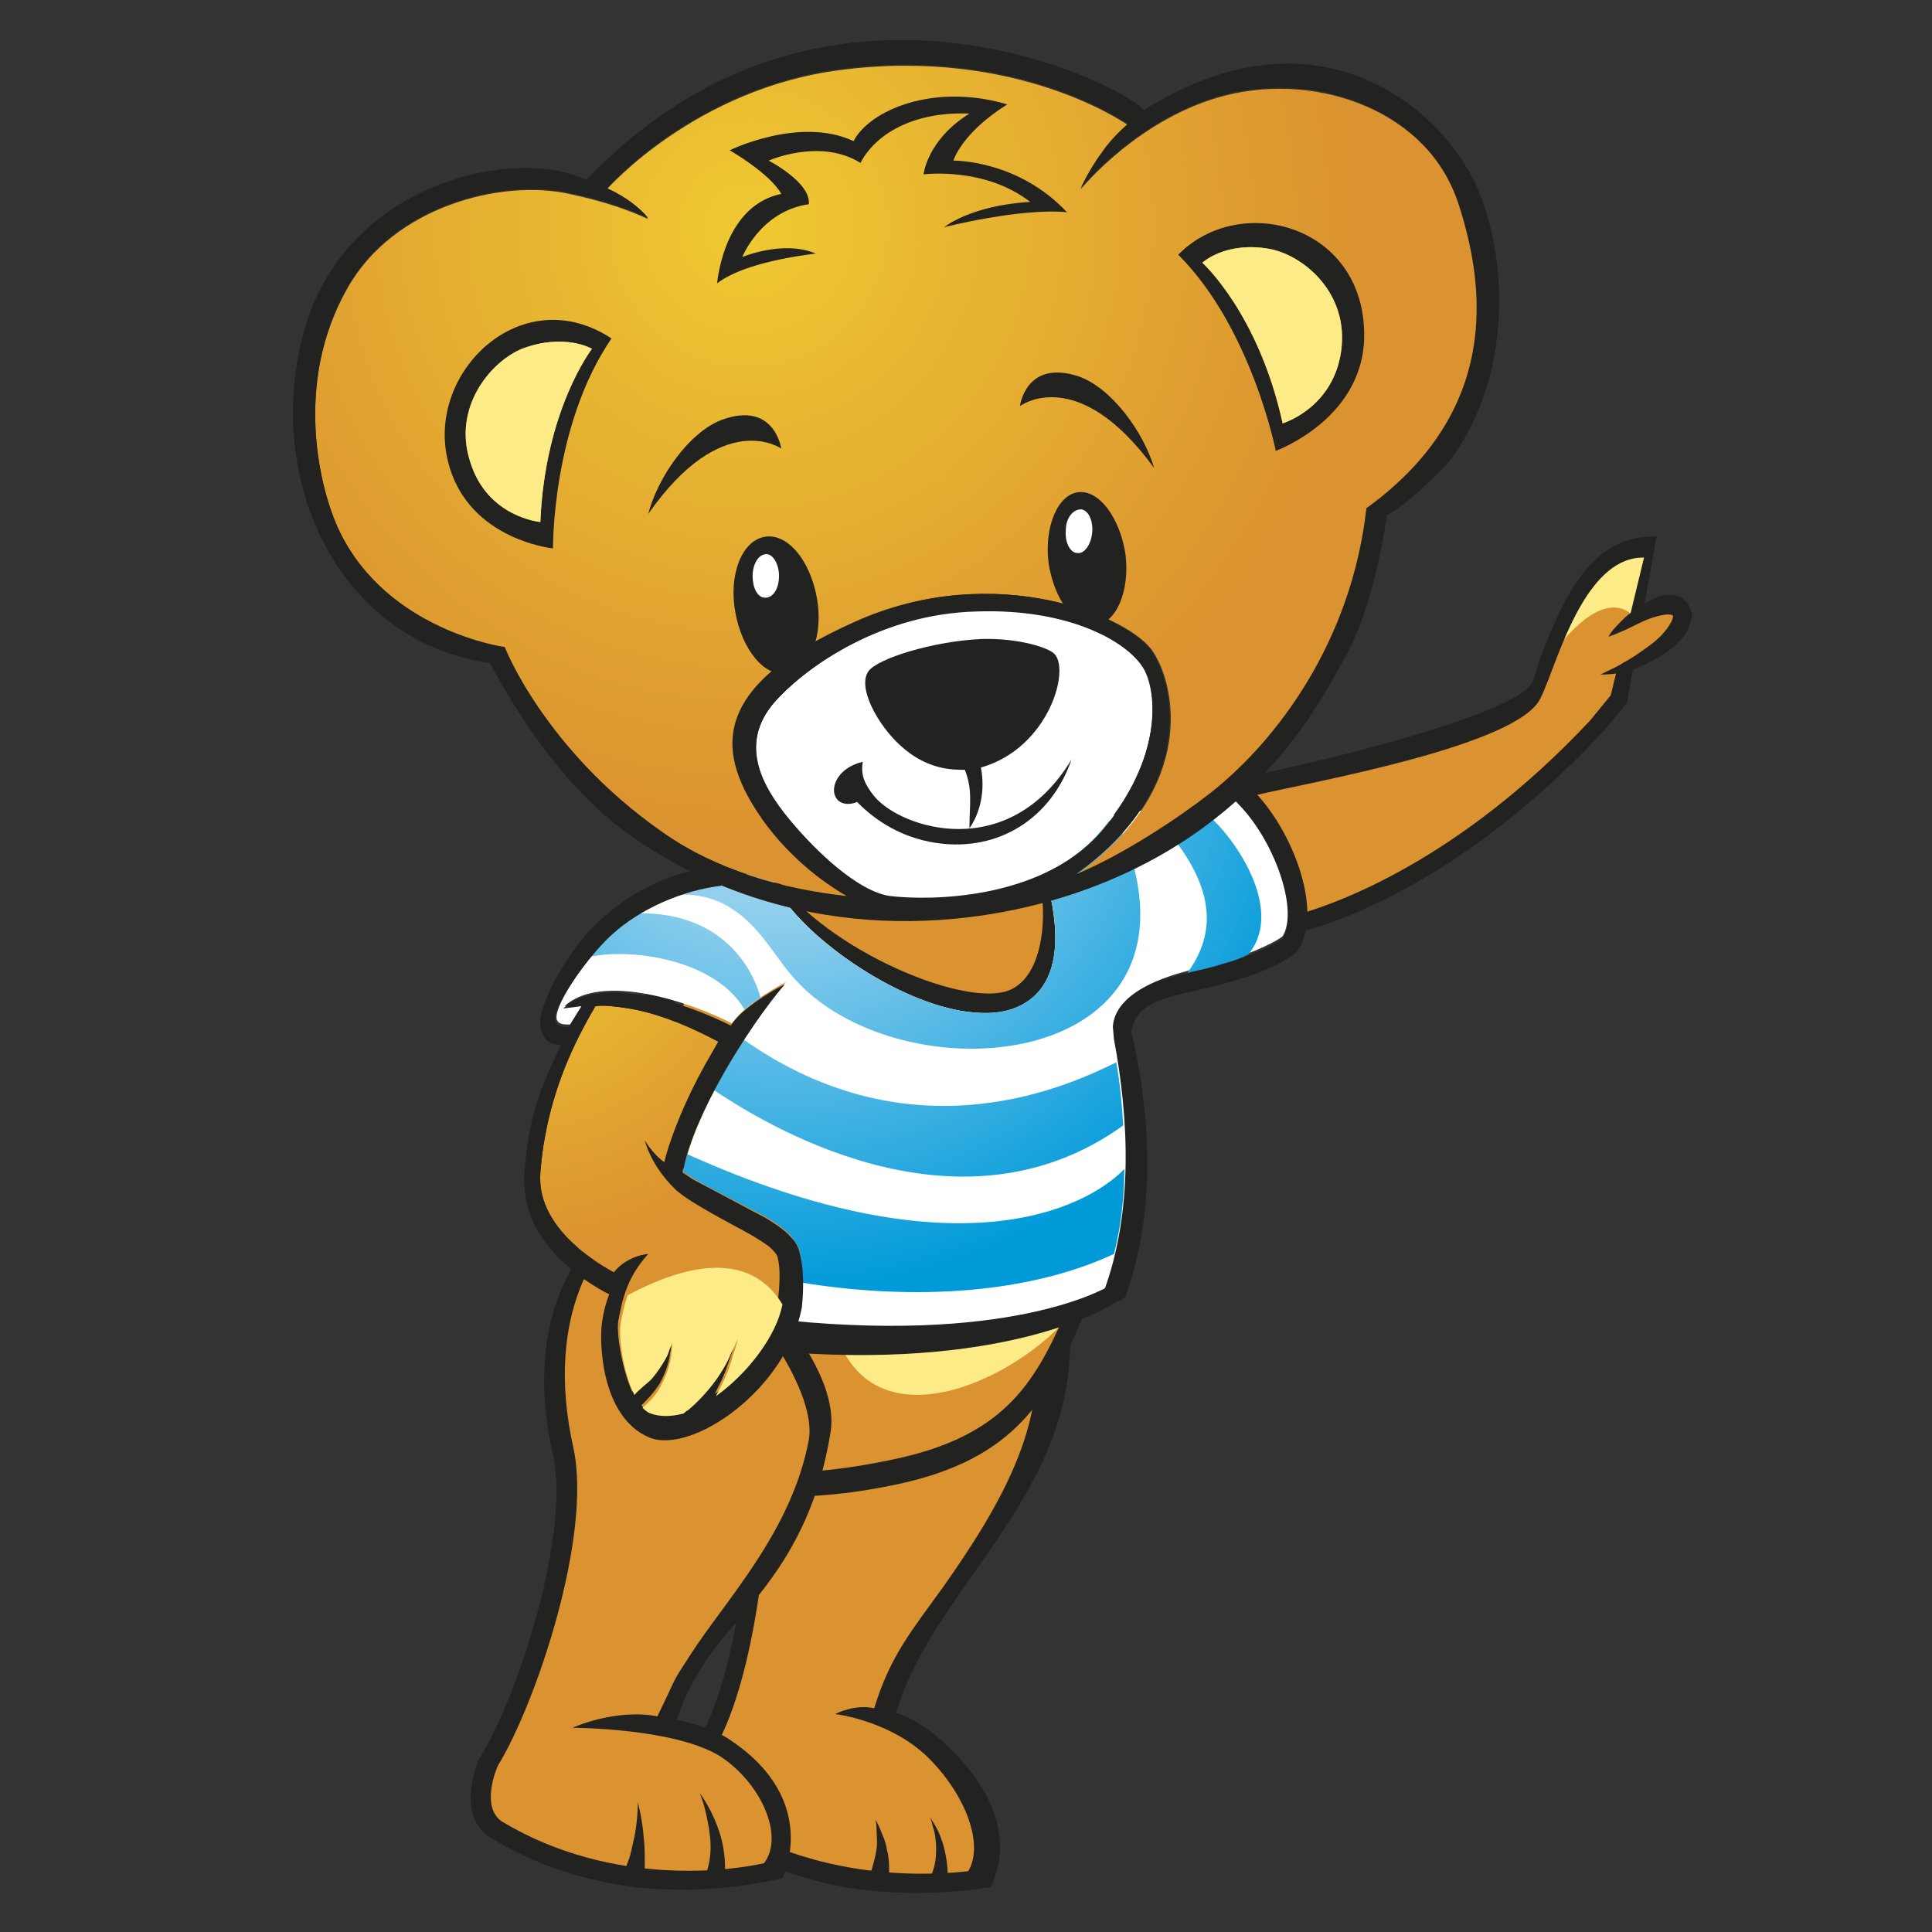 <?xml version="1.0" encoding="utf-8"?>
<!-- Generator: Adobe Illustrator 25.2.1, SVG Export Plug-In . SVG Version: 6.00 Build 0)  -->
<svg version="1.1" id="Vrstva_1" xmlns="http://www.w3.org/2000/svg" xmlns:xlink="http://www.w3.org/1999/xlink" x="0px" y="0px"
	 viewBox="0 0 168.4 168.4" style="enable-background:new 0 0 168.4 168.4;" xml:space="preserve">
<rect x="0" y="0" width="168.4" height="168.4" fill="#333333" stroke="none"/>
<style type="text/css">
	.st0{fill:#DB9230;}
	.st1{fill:#222221;}
	.st2{fill:#FCEB87;}
	.st3{fill:#FFFFFF;}
	.st4{fill:none;}
	.st5{fill:url(#SVGID_4_);}
	.st6{fill:url(#SVGID_5_);}
	.st7{fill:url(#SVGID_14_);}
	.st8{fill:url(#SVGID_15_);}
	.st9{fill:url(#SVGID_16_);}
	.st10{fill-rule:evenodd;clip-rule:evenodd;fill:url(#SVGID_17_);}
	.st11{fill-rule:evenodd;clip-rule:evenodd;fill:#FFFFFF;}
	.st12{fill-rule:evenodd;clip-rule:evenodd;fill:#222221;}
	.st13{fill-rule:evenodd;clip-rule:evenodd;fill:#FCEB87;}
	.st14{fill:url(#SVGID_18_);}
</style>
<g>
	<path class="st0" d="M76.8,149.9c3.2-12,16.4-19.8,15.3-34.5c-0.5-6.3-13.8-8.3-20.5-5.8c0,0-8,0.6-5.8,14.6
		c1.1,7.2-0.9,23.2-4.6,28.5c0,0-2.2,4.2,0.3,6c11,7.7,23.8,5.2,23.8,5.2s0.4-6.9-3.5-10.9c-3.6-3.8-8.7-3.5-8.7-3.5"/>
	<path class="st1" d="M73.7,164.5c-3.9-0.7-8.4-2.2-12.7-5.2c-3.1-2.2-0.6-6.9-0.5-7.1l0.1-0.1c3.5-4.9,5.6-20.6,4.5-27.9
		c-0.9-5.8-0.2-10.1,2-12.9c1.8-2.2,3.9-2.6,4.5-2.7c5.3-1.9,13.7-1.1,18.2,1.7c2,1.3,3.2,3,3.4,4.9c0.7,9.1-3.9,15.6-8.3,21.9
		c-2.8,4-5.5,7.8-6.8,12.2c1.5,0.5,3.1,1.5,4.6,3c7.1,6.8,3.6,12.2,3.6,12.2S80.1,165.6,73.7,164.5z M61.9,153
		c-0.2,0.4-1.7,3.6,0,4.9c9.2,6.4,19.8,5.5,22.5,5.2c1.4-2.4-0.3-6.6-3.2-9.6c-3.3-3.5-8.4-4.1-8.4-4.1s1.7-0.9,3.4-0.5
		c1.4-4.6,3.3-6.8,6.1-10.7c4.2-6,9.7-14.5,7.5-22.3c-0.4-1.3,0.4-3.1-1.2-4.1c-4-2.6-12-3.3-16.8-1.5h-0.2c-0.1,0-1.9,0.2-3.4,2.1
		c-1.8,2.3-2.4,6.3-1.6,11.5C67.7,130.9,65.9,147.2,61.9,153z"/>
	<path class="st0" d="M77.5,126.8c9.7-2,14.9-7.3,17.3-13.7c-9.3,5.3-37.5,7.4-44-4.7C52.3,114.2,50.9,132.3,77.5,126.8z"/>
	<path class="st0" d="M96.1,112.8c5-13.1-0.9-30.6-3.5-35.4l-26.6-2c0,0-14.4,27-16,31.5c-0.1,0.3-0.2,0.6-0.3,0.9
		C56.6,120.6,86.4,118.4,96.1,112.8z"/>
	<path class="st2" d="M94.9,112.1c-5.8,2-14.5,3.1-22.5,2.4C75.2,128.5,92.3,118.5,94.9,112.1z"/>
	<path class="st0" d="M143.6,47.7c-5.3,0.4-7.5,7.7-9,11.3c-1.5,3.6-21.2,8.7-26.3,9.8l4.6,11.9c0,0,12.5-2.4,26.2-17.2l2-2.4
		L143.6,47.7L143.6,47.7z"/>
	<path class="st2" d="M135.4,56.9c2.3-3.1,5.1-5.2,7.1-3.1l1.1-6.2C139.1,48,136.9,53.2,135.4,56.9z"/>
	<path class="st1" d="M92.6,75.3l-27.3-2.1c0,0-19.1,26.4-16.4,30.9c2.9,4.9-2.2,31.9,29.2,25.3c10.5-2.2,13.3-7.6,16.2-14.4
		c0.2-0.5,3.7-1.6,3.8-2C103.3,98.7,96.6,80.5,92.6,75.3z M77.9,127.2c-29.5,6.3-26.3-15-27.9-20.3c-1.4-4.6,16-31.5,16-31.5l26.6,2
		c2.6,4.8,8.4,22,3.5,35.1c-0.2,0.5-3.1,1.6-3.3,2.1C90.1,120.7,87.4,125.2,77.9,127.2z"/>
	<g>
		<path class="st1" d="M98.6,90L97,89.7c0.7-3.6,3.6-4.2,7-5c0.9-0.2,1.8-0.4,2.7-0.7c2.8-0.8,4.8-1.9,5.1-2.2
			c1.7-2.6-1-9.7-4.7-12.6l1-1.3c4.1,3.1,7.4,11.2,5.1,14.8c-0.6,1-3.5,2.2-6,2.9c-1,0.3-1.9,0.5-2.8,0.7
			C100.8,87.1,99,87.6,98.6,90z"/>
	</g>
	<path class="st1" d="M143.5,46.8c-5.3,0.3-7.6,6.4-9.2,10.4c-0.2,0.5-0.5,1.8-0.7,2.2c-1.1,2.7-17.3,6.8-25.5,8.4l-1,0.2l0.8,2.1
		c2.8,2.8,4.6,7.7,4.1,10.5l0.3,0.8l0.7-0.1c0.5-0.1,12.9-2.7,26.7-17.5l2.1-2.5l2.6-14.6L143.5,46.8z M140.4,60.6l-1.8,2.2
		c-11.6,12.4-22.4,16-25.1,16.8l-4-10.3c4.6-1.1,23-4.3,24.8-8.5c0.2-0.4,0.4-0.9,0.6-1.4c1.3-3.3,3.7-10.9,8.4-10.8L140.4,60.6z"/>
	<g>
		<path class="st0" d="M139.5,58.9c7.2-3.3,9.5-8.5,0.6-3.3"/>
		<path class="st1" d="M139.5,58.8c0,0,0.2-0.1,0.6-0.3c0.4-0.2,0.9-0.4,1.5-0.8c0.6-0.3,1.3-0.8,2-1.3s1.4-1.1,1.9-1.9
			c0.2-0.3,0.5-0.9,0.2-0.9c-0.3-0.1-0.8,0-1.2,0.1c-0.8,0.2-1.6,0.6-2.2,0.9c-1.2,0.6-2.1,0.9-2.1,0.9s0.1-0.2,0.4-0.6
			c0.3-0.3,0.7-0.8,1.3-1.3c0.3-0.2,0.6-0.5,1-0.7c0.4-0.2,0.8-0.5,1.2-0.7c0.3-0.1,0.5-0.2,0.8-0.3c0.3,0,0.7-0.2,1.5,0.1
			c0.1,0.1,0.2,0.1,0.3,0.2s0.2,0.2,0.3,0.3c0.2,0.2,0.3,0.5,0.4,0.8c0.1,0.2,0.1,0.5,0,0.7c0,0.2-0.1,0.3-0.1,0.4
			c-0.2,0.5-0.3,0.8-0.5,1c-0.4,0.5-0.8,0.9-1.2,1.2c-0.4,0.3-0.8,0.6-1.2,0.8s-0.8,0.4-1.2,0.6c-0.4,0.2-0.8,0.3-1.1,0.4
			C141.3,58.8,139.5,58.8,139.5,58.8z"/>
	</g>
	<g>
		<path class="st1" d="M83.7,88.1C77.6,87,70,81.6,67.6,77.3l-3.3-8.7l3,7.3C70.9,82.2,83.9,88,88,86.3c3.1-1.3,3.4-7,2.4-10.6
			l-2.9-7.9l3.6,8.5c2.2,7.8-0.1,10.6-2.5,11.6C87.2,88.4,85.5,88.5,83.7,88.1z"/>
	</g>
	<path class="st3" d="M107.2,69.4l-17.8,2.9l1.7,3.9c2.2,7.8-0.1,10.6-2.5,11.6c-1.4,0.6-3.1,0.6-4.9,0.3C77.6,87,70,81.6,67.6,77.3
		l-0.5-1.4l-4.3,0.7L63,77c-3.4,0.4-7.2,2-9.6,4.3c-2.1,1.9-5.5,6.8-4.8,7.7c0.2,0.3,0.6,0.3,1.1,0.3c0.2-0.3,0.9-1.4,1.1-1.8
		l-1.6,0.2c3.3-3,11.1-0.3,14.6,1.5c1.2-1.8,4.7-3.6,4.7-3.6c-1.7,2-3.7,4.9-5.4,7.9s-3,6-3.4,8.1c0,0.2,0,0.3-0.1,0.4
		c0.3,0.2,0.6,0.4,0.9,0.6c1.3,0.8,5.1,2.7,6.4,3.4c0.8,0.5,1.6,1,2.2,1.7c0.3,0.4,0.6,0.8,0.7,1.3c0.3,1.1,0.3,2.6,0,4.4
		c-0.2,1.2-0.6,2.3-1.1,3.4c10.4,1,22.1-1.1,27.5-4.2c2.6-7,2.2-15.1,0.9-22L97,89.5c0.2-3,4.5-4.4,7-5c0.9-0.2,1.8-0.4,2.7-0.7
		c2.8-0.8,4.8-1.9,5.1-2.2C113.3,79.2,110.8,72.4,107.2,69.4z"/>
	<g>
		<path class="st4" d="M107.2,69.4l-3,0.5c0.4,0.5,0.8,0.8,1.1,1.1c1.8,1.5,7,8.2,3.6,12.3c1.6-0.6,2.6-1.2,2.8-1.5
			C113.3,79.2,110.8,72.4,107.2,69.4z"/>
		<path class="st4" d="M62.2,95.1c-1,2-1.9,3.9-2.3,5.5c23.3,10.5,34.7,4.8,38.2,1.5c0-1.3,0-2.6-0.1-3.9
			C83.3,108.7,66.2,97.7,62.2,95.1z"/>
		<path class="st4" d="M102.3,73.1c-0.7-1-1.4-1.8-1.9-2.6l-11.1,1.8l3.2-0.5l4.8-0.3c9.8,22.1-19.3,24.6-28.5,13.4
			c-2-2.4-4.2-7.4-10.1-6.9c-1.1,0.4-2.2,1-3.3,1.6c8.1-0.1,10.3,5.7,10.7,7.4c1.1-0.8,2.1-1.3,2.1-1.3c-1.1,1.3-2.4,3-3.6,4.9
			c14.9,10.4,28.6,3.9,32.5,2c-0.1-0.6-0.2-1.2-0.3-1.8l-0.1-1.1c0.2-2.8,4.1-4.3,6.6-4.9C105.4,82.3,106.6,78.6,102.3,73.1z"/>
		<path class="st4" d="M64.6,76.3l-0.3,0.1c0.4,0.2,0.8,0.4,1.2,0.8L64.6,76.3z"/>
		<path class="st4" d="M51.3,83.5c-1.7,2.2-3.4,4.9-2.8,5.5c0.2,0.3,0.6,0.3,1.1,0.3c0.2-0.3,0.9-1.4,1.1-1.8l-1.6,0.2
			c3.3-3,11.1-0.3,14.6,1.5c0.3-0.4,0.7-0.9,1.2-1.3C62.4,83.7,55.2,82.6,51.3,83.5z"/>
		<path class="st4" d="M69.7,113.7c-0.2,1.2-0.6,2.3-1.1,3.4c10.4,1,22.1-1.1,27.5-4.2c0.4-1.1,0.7-2.2,1-3.3
			c-8.2,3.8-18.6,3.9-27.2,2.5C69.9,112.5,69.9,113.1,69.7,113.7z"/>
		<g>
			
				<radialGradient id="SVGID_4_" cx="49.238" cy="-33.802" r="49.844" gradientTransform="matrix(0.984 0.178 -0.178 0.984 13.176 87.409)" gradientUnits="userSpaceOnUse">
				<stop  offset="0" style="stop-color:#D7E9F8"/>
				<stop  offset="1" style="stop-color:#009AD9"/>
			</radialGradient>
			<path class="st5" d="M68.9,84.9c9.2,11.2,38.3,8.7,28.5-13.4l-4.8,0.3l-3.2,0.5l1.7,3.9c2.2,7.8-0.1,10.6-2.5,11.6
				c-1.4,0.6-3.1,0.6-4.9,0.3C77.6,87,70,81.6,67.6,77.3l-0.5-1.4l-2.4,0.4l0.9,0.8c-0.4-0.3-0.8-0.6-1.2-0.8l-1.6,0.3L63,77
				c-1.3,0.2-2.7,0.5-4.1,1C64.7,77.6,66.9,82.6,68.9,84.9z"/>
			
				<radialGradient id="SVGID_5_" cx="49.238" cy="-33.802" r="49.844" gradientTransform="matrix(0.984 0.178 -0.178 0.984 13.176 87.409)" gradientUnits="userSpaceOnUse">
				<stop  offset="0" style="stop-color:#D7E9F8"/>
				<stop  offset="1" style="stop-color:#009AD9"/>
			</radialGradient>
			<path class="st6" d="M64.8,90.6c-0.6,1-1.3,2-1.8,3c-0.3,0.5-0.5,1-0.8,1.4c3.9,2.6,21.1,13.6,35.7,3.1c-0.1-1.9-0.3-3.8-0.6-5.5
				C93.4,94.5,79.7,101.1,64.8,90.6z"/>
			
				<radialGradient id="SVGID_14_" cx="49.238" cy="-33.802" r="49.844" gradientTransform="matrix(0.984 0.178 -0.178 0.984 13.176 87.409)" gradientUnits="userSpaceOnUse">
				<stop  offset="0" style="stop-color:#D7E9F8"/>
				<stop  offset="1" style="stop-color:#009AD9"/>
			</radialGradient>
			<path class="st7" d="M64.9,88c0.4-0.4,0.9-0.7,1.4-1c-0.4-1.6-2.6-7.5-10.7-7.4c-0.8,0.5-1.6,1.1-2.3,1.7
				c-0.6,0.5-1.3,1.3-1.9,2.1C55.2,82.6,62.4,83.7,64.9,88z"/>
			
				<radialGradient id="SVGID_15_" cx="49.238" cy="-33.802" r="49.844" gradientTransform="matrix(0.984 0.178 -0.178 0.984 13.176 87.409)" gradientUnits="userSpaceOnUse">
				<stop  offset="0" style="stop-color:#D7E9F8"/>
				<stop  offset="1" style="stop-color:#009AD9"/>
			</radialGradient>
			<path class="st8" d="M105.2,71c-0.3-0.3-0.7-0.6-1.1-1.1l-3.7,0.6c0.5,0.8,1.1,1.7,1.9,2.6c4.3,5.5,3,9.2,1.2,11.7
				c0.1,0,0.3-0.1,0.4-0.1c0.9-0.2,1.8-0.4,2.7-0.7c0.8-0.2,1.6-0.5,2.2-0.8C112.2,79.1,107.1,72.4,105.2,71z"/>
			
				<radialGradient id="SVGID_16_" cx="49.238" cy="-33.802" r="49.844" gradientTransform="matrix(0.984 0.178 -0.178 0.984 13.176 87.409)" gradientUnits="userSpaceOnUse">
				<stop  offset="0" style="stop-color:#D7E9F8"/>
				<stop  offset="1" style="stop-color:#009AD9"/>
			</radialGradient>
			<path class="st9" d="M59.9,100.6c-0.1,0.4-0.2,0.8-0.3,1.1c0,0.2,0,0.3-0.1,0.4c0.3,0.2,0.6,0.4,0.9,0.6c1.3,0.8,5.1,2.7,6.4,3.4
				c0.8,0.5,1.6,1,2.2,1.7c0.3,0.4,0.6,0.8,0.7,1.3c0.2,0.7,0.2,1.7,0.2,2.7c8.6,1.4,19,1.3,27.2-2.5c0.6-2.4,0.9-4.9,0.9-7.4
				C94.6,105.4,83.2,111.1,59.9,100.6z"/>
		</g>
	</g>
	
		<radialGradient id="SVGID_17_" cx="39.22" cy="-75.805" r="53.216" gradientTransform="matrix(0.984 0.178 -0.178 0.984 13.176 87.409)" gradientUnits="userSpaceOnUse">
		<stop  offset="0" style="stop-color:#EFC932"/>
		<stop  offset="1" style="stop-color:#DB9230"/>
	</radialGradient>
	<path class="st10" d="M44,56.5c0,0-10.2-1.4-14.4-10.1c-1.7-3.5-4.1-12.9,0.7-21.3c4-7.1,13.4-9.5,19.3-8.2
		c3.3,0.7,5.4,1.5,6.9,2.2c-1.4-1.7-3.6-2.6-3.6-2.6s7.7-8.8,20.4-10.4c15.5-2,25,4.8,25,4.8s-1.4,1.2-2.2,2.4
		c-1.2,1.6-1.9,3.2-1.9,3.2s5.1-6.3,12.7-8.2c8.1-2,17.7,1.4,20.4,9.7c2.3,7.2,3.5,17.8-8.1,26.3c-1.3,11.6-7.7,20.3-13.7,24.9
		c-2.7,2.1-7.5,5.3-11.6,7c10.6-7.6,8.5-16.6,6.6-19.4c-1.9-3-13.7-8.1-25.9-2.6c-13,5.8-12,11.6-8,17.3c2.3,3.2,5.2,5.4,7.3,6.6
		c-5.5-0.6-11.3-2.2-16.2-5.5C47.5,65.3,44,56.5,44,56.5z"/>
	<path class="st11" d="M77.6,78.1c-2.4-0.3-5.7-3.1-8.3-6.1s-5.2-7-1.7-10.9c2.8-3.1,9.3-7.6,17.5-7.9c8.3-0.3,13.5,2.7,14.7,5.2
		s1.2,8.3-4,14.2C90.5,78.5,80.9,78.5,77.6,78.1z"/>
	<g>
		<path class="st1" d="M71.1,22.1c-2.8-1.2-6.4,0.3-6.4,0.3s1.6-4,5.8-4.6C70.7,15.9,67,14,67,14s4.5-2,8,0.2
			c1.3-2.5,4.6-4.5,9.5-4.3c-3.7,2.3-4,5.3-4,5.3s5.3-0.7,9.3,2.4c-5.2,0.3-7.5,2.2-7.5,2.2S89,18.1,93,18.5
			c-4.3-4.6-9.9-4.5-9.9-4.5s0.7-2.4,4.7-4.9c-6.4-1.9-12,0.5-13.4,3.2c-4.7-2.2-10.8,0.8-10.8,0.8s3.5,2,4.5,3.8
			c-4.8,1-5.5,7-5.6,7.8C63.8,23.7,66.4,22.7,71.1,22.1z"/>
	</g>
	<g>
		<g>
			<path id="SVGID_13_" class="st12" d="M88.9,35.4c0,0,5-3.8,11.7,5.4c-0.9-3.1-3.7-7-6.6-8C89.4,31.3,88.9,35.4,88.9,35.4
				L88.9,35.4z"/>
		</g>
	</g>
	<g>
		<g>
			<path id="SVGID_12_" class="st12" d="M68.1,39.1c0,0-5.1-3.6-11.6,5.7c0.8-3.1,3.5-7.1,6.4-8.2C67.5,34.9,68.1,39.1,68.1,39.1
				L68.1,39.1z"/>
		</g>
	</g>
	<g>
		<g>
			<g>
				<path id="SVGID_11_" class="st12" d="M66.6,46.8c2-0.4,4,2,4.6,5.3s-0.6,6.3-2.5,6.6c-2,0.4-4-2-4.6-5.3
					C63.5,50.2,64.6,47.2,66.6,46.8L66.6,46.8z"/>
			</g>
		</g>
		<g>
			<g>
				<path id="SVGID_10_" class="st12" d="M94,42.9c1.8-0.2,3.6,2.2,4.1,5.4c0.4,3.2-0.8,6-2.6,6.2c-1.8,0.2-3.6-2.2-4.1-5.4
					C91,45.9,92.2,43.1,94,42.9L94,42.9z"/>
			</g>
		</g>
		<g>
			<g>
				<path id="SVGID_9_" class="st11" d="M66.8,48.3c0.6,0,1.1,0.9,1.1,1.9c0,1.1-0.5,1.9-1.2,1.9c-0.7,0-1.1-0.9-1.1-1.9
					C65.6,49.2,66.1,48.3,66.8,48.3L66.8,48.3z"/>
			</g>
		</g>
		<g>
			<g>
				<path id="SVGID_8_" class="st11" d="M94.2,44.4c0.6,0,1.1,0.9,1,2s-0.7,1.9-1.3,1.8c-0.6,0-1.1-0.9-1-2
					C92.9,45.2,93.5,44.4,94.2,44.4L94.2,44.4z"/>
			</g>
		</g>
	</g>
	<g>
		<g>
			<g>
				<path id="SVGID_7_" class="st12" d="M48.2,47.8c0,0-8-0.8-9.3-8.3s6.8-15,14.4-10C48.1,37.1,48.2,47.8,48.2,47.8L48.2,47.8z
					 M47.1,45.5c0,0-4.6-0.4-6.1-5.2c-1.6-4.8,1.8-8.8,4.5-9.9c3.7-1.4,6.1,0,6.1,0S47.5,35.7,47.1,45.5L47.1,45.5z"/>
			</g>
		</g>
		<g>
			<g>
				<path id="SVGID_6_" class="st12" d="M111.2,39.3c0,0,8-2.9,7.7-10.5c-0.3-9.3-10.9-12-16.2-6.6
					C109.1,28.6,111.2,39.3,111.2,39.3L111.2,39.3z M111.8,36.9c0,0,4.4-1.3,5.1-6.3s-3.2-8.3-6.2-8.9c-3.9-0.7-5.9,1.2-5.9,1.2
					S109.7,27.3,111.8,36.9L111.8,36.9z"/>
			</g>
		</g>
	</g>
	<g>
		<g>
			<g>
				<path id="SVGID_3_" class="st11" d="M99.8,58.5c-1.2-2.5-6.4-5.5-14.7-5.2s-14.8,4.8-17.5,7.9c-3.5,3.9-0.9,7.9,1.7,10.9
					c2.6,3,5.9,5.8,8.3,6.1c3.3,0.4,12.9,0.4,18.1-5.5C101,66.7,101,60.9,99.8,58.5L99.8,58.5z"/>
			</g>
		</g>
		<g>
			<g>
				<path id="SVGID_2_" class="st12" d="M93.4,66.2c-5.5,9.1-14.9,6-17.2,3.2c-0.8-1-1.2-1.8-1-3c-2.1,0.5-2.8,2.1-2.4,3
					s1.5,0.7,1.9,0.5c1,1,3.3,3.1,7.1,3.6C87,74.2,91.6,71.4,93.4,66.2L93.4,66.2z"/>
			</g>
		</g>
		<g>
			<g>
				<path id="SVGID_1_" class="st12" d="M84.1,67.1c-1.1,0-3.3,0-5.6-2.1c-2-1.8-3.8-5.1-2.8-6.5c0.8-1.1,5.6-2.6,9.8-2.8
					c2.9-0.1,5.5,0.6,6.3,1.2c1.6,1.2-0.3,8.3-6.3,10c0.4,2.1-0.1,4-1,5.3C84.5,70.1,84.8,68.9,84.1,67.1L84.1,67.1z"/>
			</g>
		</g>
	</g>
	<path class="st12" d="M93.6,77.9c16.1-5.4,21.7-17.1,23.9-21.1c2.1-3.9,3.2-10.5,3.4-11.9c2.5-1.4,5.6-4.9,5.6-4.9
		c5.9-8.2,4.6-19.1,1.9-24.4c-3.6-7-14.2-15.1-28.7-6c-1.6-2.1-27.9-15.7-48.6,6.1c-5.7-2.9-20.6-0.2-24.5,12.8
		c-3.8,13.1,2.8,27.4,16.1,29.3c3.7,6.9,8,12.1,12.5,15.2C68.7,82.3,83.7,81.2,93.6,77.9z M44,56.4c0,0-10.2-1.4-14.4-10.1
		c-1.7-3.5-4.1-12.9,0.7-21.3c4-7.1,13.5-9.5,19.3-8.2c3.3,0.7,5.4,1.5,6.9,2.2c-1.4-1.7-3.6-2.6-3.6-2.6S60.6,7.6,73.3,6
		c15.5-2,25,4.8,25,4.8s-1.4,1.2-2.2,2.4c-1.2,1.6-1.9,3.2-1.9,3.2s5.1-6.3,12.7-8.2c8.1-2,17.7,1.4,20.3,9.8
		c2.3,7.2,3.5,17.9-8.1,26.3c-1.3,11.6-7.8,20.3-13.7,24.9c-2.7,2.1-7.5,5.3-11.6,7c10.6-7.6,8.5-16.6,6.6-19.4
		c-1.9-3-13.7-8.1-25.9-2.6c-13,5.8-12,11.6-8,17.3c2.3,3.2,5.2,5.4,7.3,6.6c-5.5-0.6-11.3-2.2-16.1-5.6C47.4,65.3,44,56.4,44,56.4z
		 M77.6,78.1c-2.4-0.3-5.7-3.1-8.3-6.1s-5.2-7-1.7-10.9c2.8-3.1,9.3-7.6,17.5-7.8c8.3-0.3,13.5,2.8,14.7,5.2c1.2,2.5,1.2,8.3-4,14.2
		C90.5,78.5,80.9,78.5,77.6,78.1z"/>
	<path class="st13" d="M47.1,45.5c0,0-4.6-0.4-6.1-5.2c-1.6-4.8,1.8-8.8,4.5-9.9c3.7-1.4,6.1,0,6.1,0S47.5,35.7,47.1,45.5L47.1,45.5
		z"/>
	<path class="st13" d="M111.8,36.9c0,0,4.4-1.3,5.1-6.3s-3.2-8.3-6.2-8.9c-3.9-0.7-5.9,1.2-5.9,1.2S109.7,27.3,111.8,36.9
		L111.8,36.9z"/>
	<path class="st0" d="M57.7,150.6c5.5-11.4,12.5-15.1,14.3-25.3c1.1-6.3-12.4-21.5-18.9-18.6c0,0-7.2,6.1-4.1,19.9
		c1.6,7.1-3.1,21.3-6.4,26.9c0,0-1.9,4.4,0.7,5.9c11.5,7,24.1,3.6,24.1,3.6s2.4-7.1-4.2-10.6c-4.4-2.4-13.4-2.7-13.4-2.7"/>
	<path class="st1" d="M53.5,164.2c-3.4-0.6-7.1-1.8-10.7-4c-3.2-1.9-1.1-6.8-1-7l0.1-0.1c3.5-5.8,7.8-19.7,6.3-26.3
		c-3.2-14.2,4.6-19.9,4.9-20.1l-0.3-0.8c2.4-1.1,5.5-0.2,8.9,2.4c5.3,4.1,11.5,11.4,10.7,16.5c-1.9,12-8.6,15.9-11.4,20.8
		c-0.9,1.5-1.5,2.7-2,4.3c1.7,0.4,3.4,0.9,4.7,1.8c7.9,5.3,4.5,12,4.5,12S61.1,165.6,53.5,164.2z M43.4,153.9
		c-0.2,0.4-1.5,3.7,0.4,4.9c9.7,5.8,20.2,4.2,22.8,3.6c1.8-2.4-0.3-7-3.8-9.3c-4-2.5-12.9-2.5-12.9-2.5s3.7-1.7,7.4-1
		c2-4.1,1.1-2.6,2.9-5.4c3.1-4.8,8.8-10.7,10.3-18.7c0.7-4-4.5-11.8-9.7-15.9c-2.8-2.2-5.3-3-7.1-2.3c-0.8,0.8-6.5,6.6-3.7,19
		C51.6,134,46.7,148.5,43.4,153.9z"/>
	<g>
		<path class="st1" d="M61.4,163.9c0,0,0-0.1,0.1-0.3s0.1-0.5,0.2-0.8c0.2-0.7,0.3-1.6,0.2-2.6s-0.3-1.9-0.5-2.7
			c-0.2-0.7-0.4-1.2-0.4-1.2s0.3,0.4,0.7,1.1c0.4,0.7,0.8,1.6,1.1,2.6s0.4,2.1,0.4,2.9c0,0.4,0,0.8,0,1s0,0.3,0,0.3L61.4,163.9z"/>
	</g>
	<g>
		<path class="st1" d="M54.5,163c0,0,0.1-0.4,0.3-0.9s0.3-1.2,0.5-2c0.3-1.5,0.3-3,0.3-3s0.4,1.5,0.5,3c0.1,0.8,0.1,1.5,0.1,2.1
			s0,1,0,1L54.5,163z"/>
	</g>
	<g>
		<path class="st1" d="M81,163.9c0,0,0-0.1,0.1-0.2c0.1-0.2,0.1-0.3,0.2-0.6c0.2-0.5,0.3-1.2,0.3-1.9s-0.1-1.5-0.3-2
			c-0.1-0.6-0.3-0.9-0.3-0.9s0.2,0.3,0.5,0.8s0.6,1.2,0.8,2c0.2,0.8,0.3,1.6,0.3,2.2c0,0.3,0,0.6,0,0.8s0,0.3,0,0.3L81,163.9z"/>
	</g>
	<g>
		<path class="st1" d="M75.7,163.6c0,0,0-0.1,0.1-0.2c0.1-0.1,0.1-0.3,0.2-0.5c0.1-0.4,0.3-1,0.4-1.7c0.1-0.6,0-1.3,0-1.8
			s-0.1-0.8-0.1-0.8s0.2,0.3,0.4,0.8c0.2,0.5,0.5,1.1,0.6,1.8c0.2,0.7,0.2,1.4,0.2,2c0,0.3,0,0.5,0,0.7c0,0.1,0,0.2,0,0.2
			L75.7,163.6z"/>
	</g>
	
		<radialGradient id="SVGID_18_" cx="29.113" cy="-14.96" r="31.155" gradientTransform="matrix(0.984 0.178 -0.178 0.984 13.176 87.409)" gradientUnits="userSpaceOnUse">
		<stop  offset="0" style="stop-color:#EFC932"/>
		<stop  offset="1" style="stop-color:#DB9230"/>
	</radialGradient>
	<path class="st14" d="M62.3,121.5c0.1-0.2,0.2-0.4,0.3-0.6c0.6-1.1,0.9-2.2,1.2-3c0.2-0.8,0.4-1.4,0.4-1.4s-0.2,0.5-0.6,1.3
		c-0.4,0.8-1,1.8-1.6,2.7c-0.7,0.9-1.5,1.7-2.1,2.2c-0.1,0.1-0.3,0.2-0.4,0.3c-1,0.3-2,0.4-2.9,0c-0.2-0.1-0.5-0.3-0.7-0.5
		c0.5-0.5,1.1-1.1,1.6-1.9c0.5-0.9,0.8-1.8,0.9-2.6c0.1-0.4,0.1-0.7,0.1-0.9s0-0.3,0-0.3s0,0.1-0.1,0.3s-0.2,0.5-0.3,0.8
		c-0.3,0.7-0.7,1.5-1.4,2.1c-0.5,0.5-1.1,0.9-1.6,1.3c-0.9-2-1.4-5.2-1.2-6.2c0.3-1.5,0.6-3.6,2.6-5.8c0,0-1.8,0.1-3,1.6
		c-0.7-0.4-2.1-1.2-3.3-2.3c-0.9-0.8-1.7-1.7-2.3-2.8s-0.9-2.3-0.8-3.6c0.1-1.1,0.2-2.1,0.4-3.1c0.8-4.4,2.4-8,4.4-11.4
		c0.7-0.1,1.6,0,2.9,0.2c1.9,0.3,4.4,1.1,7.8,2.9c-0.4,0.7-0.8,1.4-1.2,2.1c-1.6,2.9-2.9,6-3.5,8.4c-1-0.7-1.7-1.9-1.7-1.9
		s0.5,2.2,2.7,4.3c1.3,1.2,5.1,3.1,6.5,3.9c0.7,0.4,1.3,0.8,1.7,1.1c0.4,0.4,0.7,0.7,0.7,1c0.2,0.7,0.2,2.1,0,3.7
		C67.7,116.2,65.2,119.5,62.3,121.5z"/>
	<path class="st1" d="M69.7,109.2c-0.1-0.5-0.4-1-0.7-1.3c-0.6-0.7-1.4-1.2-2.2-1.7c-1.3-0.7-5.1-2.7-6.4-3.4
		c-0.3-0.2-0.6-0.4-0.9-0.6c0-0.1,0-0.3,0.1-0.4c0.4-2.1,1.7-5.1,3.4-8.1s3.7-5.9,5.4-7.9c0,0-3.6,1.8-4.7,3.6
		c-3.5-1.8-11.3-4.6-14.6-1.5l1.6-0.2c-0.2,0.3-0.9,1.4-1.1,1.8c-0.4,0.1-0.8,0-1.1-0.3c-0.8-0.9,2.7-5.8,4.8-7.7
		c2.5-2.3,6.2-3.9,9.6-4.3l-0.8-1.6l0,0c-3.8,0.4-7.2,2.2-9.9,4.7c-2.7,2.5-5.4,7.4-5.1,9.2c0.3,1.4,1,1.5,1.8,1.6
		c-1.3,2.7-2.2,4.6-2.8,7.9c-0.2,1.1-0.3,2.2-0.4,3.3c-0.1,1.8,0.3,3.3,1,4.7c1.1,2,2.8,3.5,4.2,4.5c0.9,0.6,1.7,1.1,2.2,1.3
		c-0.3,0.8-0.5,1.6-0.6,2.3c-0.3,1.6-0.2,8.4,4.1,10.2c3.7,1.5,12-4.2,13.3-11.4C70.1,111.9,70,110.3,69.7,109.2z M62.3,121.5
		c0.1-0.2,0.2-0.4,0.3-0.6c0.6-1.1,0.9-2.2,1.2-3c0.2-0.8,0.4-1.4,0.4-1.4s-0.2,0.5-0.6,1.3c-0.4,0.8-1,1.8-1.6,2.7
		c-0.7,0.9-1.5,1.7-2.1,2.2c-0.1,0.1-0.3,0.2-0.4,0.3c-1,0.3-2,0.4-2.9,0c-0.2-0.1-0.5-0.3-0.7-0.5c0.5-0.5,1.1-1.1,1.6-1.9
		c0.5-0.9,0.8-1.8,0.9-2.6c0.1-0.4,0.1-0.7,0.1-0.9s0-0.3,0-0.3s0,0.1-0.1,0.3s-0.2,0.5-0.3,0.8c-0.3,0.7-0.7,1.5-1.4,2.1
		c-0.5,0.5-1.1,0.9-1.6,1.3c-0.9-2-1.4-5.2-1.2-6.2c0.3-1.5,0.6-3.6,2.6-5.8c0,0-1.8,0.1-3,1.6c-0.7-0.4-2.1-1.2-3.3-2.3
		c-0.9-0.8-1.7-1.7-2.3-2.8s-0.9-2.3-0.8-3.6c0.1-1.1,0.2-2.1,0.4-3.1c0.8-4.4,2.4-8,4.4-11.4c0.7-0.1,1.6,0,2.9,0.2
		c1.9,0.3,4.4,1.1,7.8,2.9c-0.4,0.7-0.8,1.4-1.2,2.1c-1.6,2.9-2.9,6-3.5,8.4c-1-0.7-1.7-1.9-1.7-1.9s0.5,2.2,2.7,4.3
		c1.3,1.2,5.1,3.1,6.5,3.9c0.7,0.4,1.3,0.8,1.7,1.1c0.4,0.4,0.7,0.7,0.7,1c0.2,0.7,0.2,2.1,0,3.7C67.7,116.2,65.2,119.5,62.3,121.5z
		"/>
	<path class="st2" d="M56.8,120.2c0.6-0.7,1.1-1.5,1.4-2.1c0.1-0.3,0.2-0.6,0.3-0.8s0.1-0.3,0.1-0.3s0,0.1,0,0.3s-0.1,0.5-0.1,0.9
		c-0.1,0.7-0.4,1.7-0.9,2.6c-0.4,0.8-1,1.4-1.6,1.9c0.2,0.2,0.4,0.4,0.7,0.5c0.8,0.3,1.8,0.3,2.9,0c0.1-0.1,0.2-0.2,0.4-0.3
		c0.6-0.5,1.4-1.3,2.1-2.2c0.7-0.9,1.3-1.9,1.6-2.7c0.4-0.8,0.6-1.3,0.6-1.3s-0.1,0.6-0.4,1.4c-0.2,0.8-0.6,1.9-1.2,3
		c-0.1,0.2-0.2,0.4-0.3,0.6c2.8-2,5.3-5.3,5.8-8c-1.8-3-5.6-5-13.5-0.8c-0.3,0.9-0.5,1.8-0.6,2.5c-0.2,1,0.2,4.2,1.2,6.2
		C55.7,121.1,56.3,120.7,56.8,120.2z"/>
	<g>
		<path class="st1" d="M66.7,117.7l2-2.6c20.3,2,28.2-3.1,28.3-3.2l0.1,1.7C96.8,113.8,87.6,119.7,66.7,117.7z"/>
	</g>
</g>
</svg>

